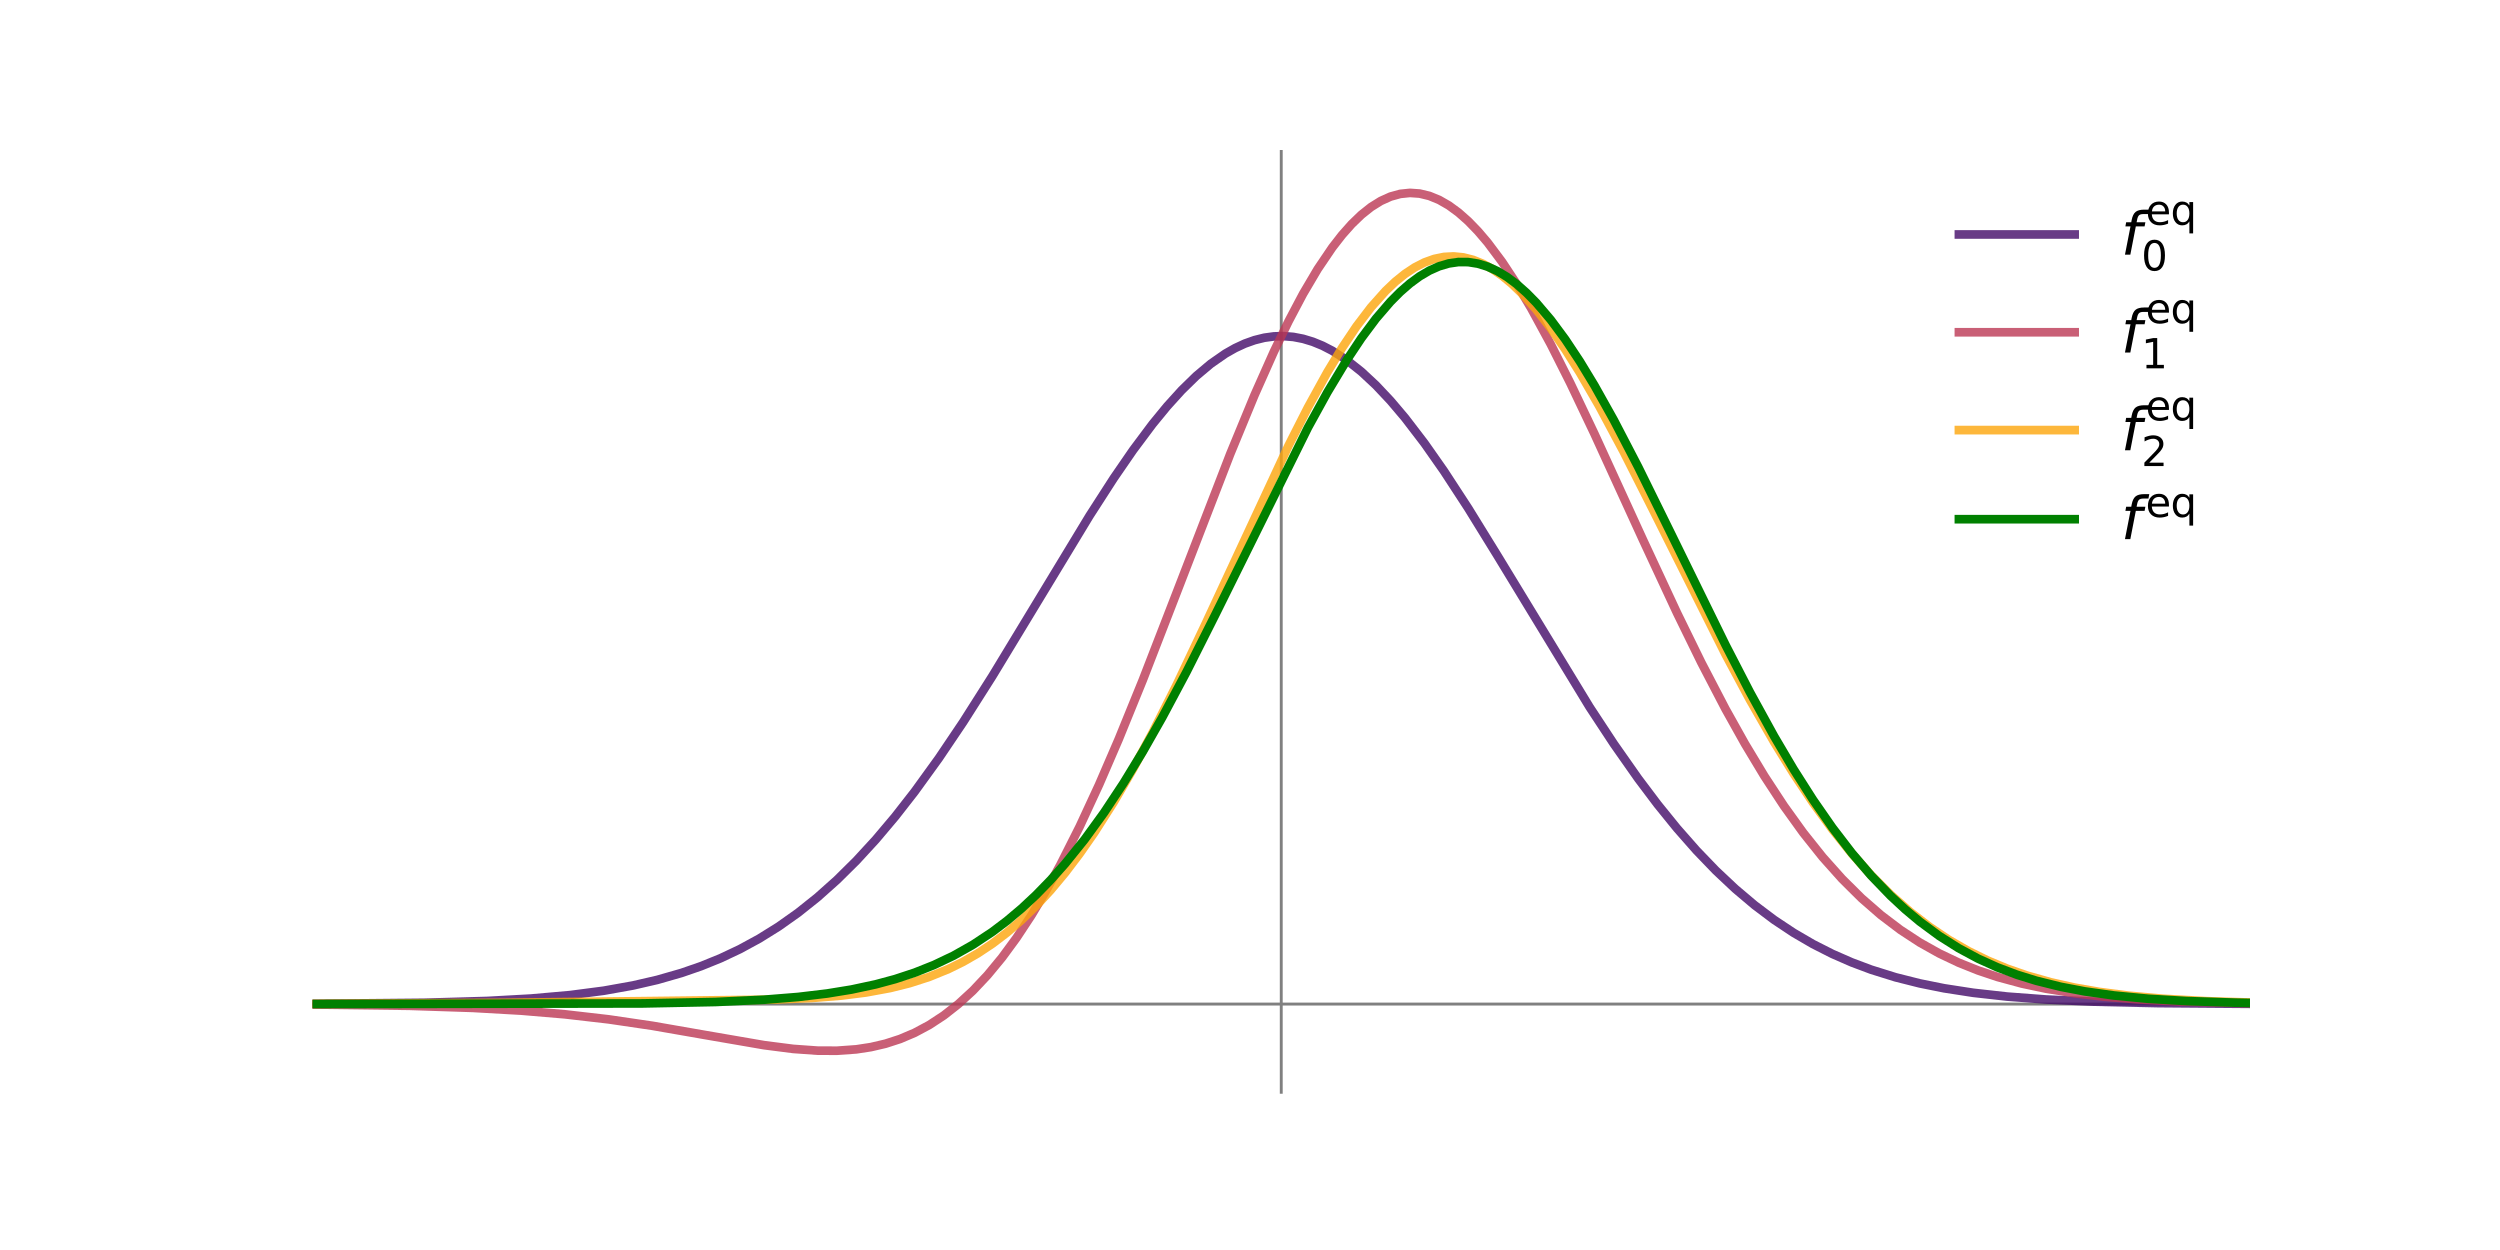 <?xml version="1.0" encoding="utf-8" standalone="no"?>
<!DOCTYPE svg PUBLIC "-//W3C//DTD SVG 1.1//EN"
  "http://www.w3.org/Graphics/SVG/1.1/DTD/svg11.dtd">
<svg xmlns:xlink="http://www.w3.org/1999/xlink" width="432pt" height="216pt" viewBox="0 0 432 216" xmlns="http://www.w3.org/2000/svg" version="1.1">
 <defs>
  <style type="text/css">*{stroke-linejoin: round; stroke-linecap: butt}</style>
 </defs>
 <g id="figure_1">
  <g id="patch_1">
   <path d="M 0 216 
L 432 216 
L 432 0 
L 0 0 
z
" style="fill: #ffffff"/>
  </g>
  <g id="axes_1">
   <g id="line2d_1">
    <path d="M 54 173.502 
L 388.8 173.502 
" clip-path="url(#p8619751e6f)" style="fill: none; stroke: #808080; stroke-width: 0.5; stroke-linecap: square"/>
   </g>
   <g id="line2d_2">
    <path d="M 221.4 189 
L 221.4 25.92 
" clip-path="url(#p8619751e6f)" style="fill: none; stroke: #808080; stroke-width: 0.5; stroke-linecap: square"/>
   </g>
   <g id="line2d_3">
    <path d="M 54 173.463 
L 73.299 173.282 
L 84.208 172.967 
L 91.759 172.55 
L 98.472 171.958 
L 104.346 171.193 
L 109.38 170.292 
L 113.576 169.325 
L 117.771 168.121 
L 121.128 166.96 
L 124.484 165.6 
L 127.841 164.017 
L 131.197 162.191 
L 134.553 160.1 
L 137.91 157.724 
L 141.266 155.046 
L 144.623 152.052 
L 147.979 148.731 
L 151.335 145.08 
L 154.692 141.1 
L 158.048 136.8 
L 162.244 130.999 
L 166.439 124.774 
L 171.474 116.846 
L 178.186 105.774 
L 188.256 89.151 
L 192.451 82.638 
L 195.808 77.763 
L 199.164 73.273 
L 201.681 70.206 
L 204.198 67.428 
L 206.716 64.969 
L 209.233 62.855 
L 211.75 61.106 
L 213.429 60.153 
L 215.107 59.376 
L 216.785 58.778 
L 218.463 58.362 
L 220.141 58.131 
L 221.82 58.084 
L 223.498 58.223 
L 225.176 58.547 
L 226.854 59.055 
L 228.532 59.743 
L 230.211 60.608 
L 232.728 62.23 
L 235.245 64.225 
L 237.762 66.572 
L 240.28 69.246 
L 242.797 72.22 
L 246.153 76.602 
L 249.51 81.388 
L 253.705 87.818 
L 258.74 95.979 
L 274.683 122.181 
L 278.878 128.557 
L 283.074 134.534 
L 286.43 138.989 
L 289.786 143.131 
L 293.143 146.947 
L 296.499 150.433 
L 299.856 153.589 
L 303.212 156.424 
L 306.568 158.949 
L 309.925 161.18 
L 313.281 163.136 
L 316.638 164.838 
L 319.994 166.306 
L 323.35 167.564 
L 327.546 168.874 
L 331.741 169.931 
L 335.937 170.775 
L 340.971 171.554 
L 346.845 172.21 
L 353.558 172.714 
L 361.949 173.092 
L 372.857 173.337 
L 388.8 173.463 
L 388.8 173.463 
" clip-path="url(#p8619751e6f)" style="fill: none; stroke: #420a68; stroke-opacity: 0.8; stroke-width: 1.5; stroke-linecap: square"/>
   </g>
   <g id="line2d_4">
    <path d="M 54 173.58 
L 70.782 173.804 
L 81.69 174.162 
L 90.081 174.639 
L 97.633 175.275 
L 105.185 176.146 
L 112.737 177.259 
L 121.967 178.868 
L 132.036 180.605 
L 137.071 181.251 
L 141.266 181.551 
L 144.623 181.566 
L 147.979 181.325 
L 150.496 180.94 
L 153.014 180.353 
L 155.531 179.538 
L 158.048 178.469 
L 160.565 177.123 
L 163.083 175.474 
L 165.6 173.502 
L 168.117 171.187 
L 170.635 168.512 
L 173.152 165.465 
L 175.669 162.037 
L 178.186 158.225 
L 180.704 154.03 
L 183.221 149.46 
L 186.577 142.807 
L 189.934 135.561 
L 193.29 127.791 
L 197.486 117.481 
L 203.359 102.326 
L 212.589 78.434 
L 216.785 68.267 
L 220.141 60.733 
L 222.659 55.528 
L 225.176 50.768 
L 227.693 46.505 
L 230.211 42.783 
L 231.889 40.622 
L 233.567 38.729 
L 235.245 37.111 
L 236.923 35.776 
L 238.602 34.729 
L 240.28 33.971 
L 241.958 33.506 
L 243.636 33.333 
L 245.314 33.449 
L 246.992 33.853 
L 248.671 34.538 
L 250.349 35.498 
L 252.027 36.726 
L 253.705 38.211 
L 255.383 39.944 
L 257.062 41.912 
L 259.579 45.278 
L 262.096 49.099 
L 264.614 53.323 
L 267.97 59.492 
L 271.326 66.153 
L 275.522 74.97 
L 283.913 93.3 
L 289.786 105.909 
L 293.982 114.482 
L 298.177 122.537 
L 301.534 128.541 
L 304.89 134.116 
L 308.247 139.241 
L 311.603 143.907 
L 314.959 148.115 
L 318.316 151.875 
L 321.672 155.205 
L 325.029 158.128 
L 328.385 160.673 
L 331.741 162.87 
L 335.098 164.751 
L 338.454 166.348 
L 341.811 167.693 
L 345.167 168.818 
L 349.362 169.956 
L 353.558 170.846 
L 358.592 171.65 
L 363.627 172.231 
L 369.501 172.697 
L 377.053 173.069 
L 387.122 173.322 
L 388.8 173.347 
L 388.8 173.347 
" clip-path="url(#p8619751e6f)" style="fill: none; stroke: #bc3754; stroke-opacity: 0.8; stroke-width: 1.5; stroke-linecap: square"/>
   </g>
   <g id="line2d_5">
    <path d="M 54 173.471 
L 86.725 173.288 
L 133.714 172.731 
L 140.427 172.439 
L 145.462 172.032 
L 149.657 171.5 
L 153.853 170.728 
L 157.209 169.887 
L 160.565 168.804 
L 163.922 167.434 
L 166.439 166.192 
L 168.956 164.744 
L 171.474 163.073 
L 173.991 161.159 
L 176.508 158.988 
L 179.026 156.545 
L 181.543 153.818 
L 184.06 150.8 
L 186.577 147.485 
L 189.095 143.874 
L 192.451 138.604 
L 195.808 132.837 
L 199.164 126.612 
L 203.359 118.276 
L 208.394 107.661 
L 222.659 76.997 
L 226.015 70.397 
L 229.371 64.306 
L 231.889 60.146 
L 234.406 56.391 
L 236.923 53.084 
L 239.441 50.263 
L 241.119 48.67 
L 242.797 47.316 
L 244.475 46.207 
L 246.153 45.349 
L 247.832 44.746 
L 249.51 44.4 
L 251.188 44.312 
L 252.866 44.48 
L 254.544 44.903 
L 256.223 45.578 
L 257.901 46.497 
L 259.579 47.657 
L 261.257 49.048 
L 262.935 50.662 
L 265.453 53.478 
L 267.97 56.734 
L 270.487 60.389 
L 273.005 64.395 
L 276.361 70.202 
L 280.556 78.039 
L 285.591 87.985 
L 298.177 113.085 
L 302.373 120.902 
L 306.568 128.221 
L 309.925 133.658 
L 313.281 138.692 
L 316.638 143.306 
L 319.994 147.494 
L 323.35 151.258 
L 326.707 154.612 
L 330.063 157.572 
L 333.42 160.162 
L 336.776 162.409 
L 340.132 164.342 
L 343.489 165.99 
L 346.845 167.385 
L 350.202 168.554 
L 354.397 169.744 
L 358.592 170.678 
L 362.788 171.403 
L 367.823 172.052 
L 373.696 172.579 
L 381.248 173.001 
L 388.8 173.239 
L 388.8 173.239 
" clip-path="url(#p8619751e6f)" style="fill: none; stroke: #fca50a; stroke-opacity: 0.8; stroke-width: 1.5; stroke-linecap: square"/>
   </g>
   <g id="line2d_6">
    <path d="M 54 173.502 
L 111.059 173.394 
L 123.645 173.143 
L 132.036 172.75 
L 137.91 172.277 
L 142.944 171.677 
L 147.14 170.993 
L 151.335 170.093 
L 154.692 169.186 
L 158.048 168.08 
L 161.405 166.744 
L 164.761 165.146 
L 168.117 163.252 
L 171.474 161.029 
L 173.991 159.125 
L 176.508 157.004 
L 179.026 154.655 
L 181.543 152.067 
L 184.06 149.233 
L 187.417 145.061 
L 190.773 140.436 
L 194.129 135.362 
L 197.486 129.857 
L 200.842 123.954 
L 205.038 116.083 
L 210.072 106.085 
L 226.015 73.884 
L 229.371 67.79 
L 232.728 62.211 
L 235.245 58.436 
L 237.762 55.063 
L 240.28 52.134 
L 241.958 50.447 
L 243.636 48.984 
L 245.314 47.753 
L 246.992 46.763 
L 248.671 46.017 
L 250.349 45.522 
L 252.027 45.28 
L 253.705 45.292 
L 255.383 45.558 
L 257.062 46.077 
L 258.74 46.845 
L 260.418 47.859 
L 262.096 49.111 
L 263.774 50.596 
L 265.453 52.303 
L 267.97 55.261 
L 270.487 58.66 
L 273.005 62.459 
L 275.522 66.611 
L 278.878 72.61 
L 283.074 80.68 
L 288.947 92.609 
L 298.177 111.458 
L 302.373 119.588 
L 306.568 127.229 
L 309.925 132.919 
L 313.281 138.191 
L 316.638 143.021 
L 319.994 147.399 
L 323.35 151.324 
L 326.707 154.809 
L 329.224 157.143 
L 331.741 159.25 
L 335.098 161.725 
L 338.454 163.848 
L 341.811 165.65 
L 345.167 167.166 
L 348.523 168.431 
L 351.88 169.474 
L 356.075 170.516 
L 360.271 171.316 
L 365.305 172.022 
L 371.179 172.585 
L 377.892 172.986 
L 386.283 173.262 
L 388.8 173.313 
L 388.8 173.313 
" clip-path="url(#p8619751e6f)" style="fill: none; stroke: #008000; stroke-width: 1.5; stroke-linecap: square"/>
   </g>
   <g id="legend_1">
    <g id="line2d_7">
     <path d="M 338.5 40.52 
L 348.5 40.52 
L 358.5 40.52 
" style="fill: none; stroke: #420a68; stroke-opacity: 0.8; stroke-width: 1.5; stroke-linecap: square"/>
    </g>
    <g id="text_1">
     <!-- $f^\mathrm{eq}_0$ -->
     <g transform="translate(366.5 44.02)scale(0.1 -0.1)">
      <defs>
       <path id="DejaVuSans-Oblique-66" d="M 3059 4863 
L 2969 4384 
L 2419 4384 
Q 2106 4384 1964 4261 
Q 1822 4138 1753 3809 
L 1691 3500 
L 2638 3500 
L 2553 3053 
L 1606 3053 
L 1013 0 
L 434 0 
L 1031 3053 
L 481 3053 
L 563 3500 
L 1113 3500 
L 1159 3744 
Q 1278 4363 1576 4613 
Q 1875 4863 2516 4863 
L 3059 4863 
z
" transform="scale(0.016)"/>
       <path id="DejaVuSans-65" d="M 3597 1894 
L 3597 1613 
L 953 1613 
Q 991 1019 1311 708 
Q 1631 397 2203 397 
Q 2534 397 2845 478 
Q 3156 559 3463 722 
L 3463 178 
Q 3153 47 2828 -22 
Q 2503 -91 2169 -91 
Q 1331 -91 842 396 
Q 353 884 353 1716 
Q 353 2575 817 3079 
Q 1281 3584 2069 3584 
Q 2775 3584 3186 3129 
Q 3597 2675 3597 1894 
z
M 3022 2063 
Q 3016 2534 2758 2815 
Q 2500 3097 2075 3097 
Q 1594 3097 1305 2825 
Q 1016 2553 972 2059 
L 3022 2063 
z
" transform="scale(0.016)"/>
       <path id="DejaVuSans-71" d="M 947 1747 
Q 947 1113 1208 752 
Q 1469 391 1925 391 
Q 2381 391 2643 752 
Q 2906 1113 2906 1747 
Q 2906 2381 2643 2742 
Q 2381 3103 1925 3103 
Q 1469 3103 1208 2742 
Q 947 2381 947 1747 
z
M 2906 525 
Q 2725 213 2448 61 
Q 2172 -91 1784 -91 
Q 1150 -91 751 415 
Q 353 922 353 1747 
Q 353 2572 751 3078 
Q 1150 3584 1784 3584 
Q 2172 3584 2448 3432 
Q 2725 3281 2906 2969 
L 2906 3500 
L 3481 3500 
L 3481 -1331 
L 2906 -1331 
L 2906 525 
z
" transform="scale(0.016)"/>
       <path id="DejaVuSans-30" d="M 2034 4250 
Q 1547 4250 1301 3770 
Q 1056 3291 1056 2328 
Q 1056 1369 1301 889 
Q 1547 409 2034 409 
Q 2525 409 2770 889 
Q 3016 1369 3016 2328 
Q 3016 3291 2770 3770 
Q 2525 4250 2034 4250 
z
M 2034 4750 
Q 2819 4750 3233 4129 
Q 3647 3509 3647 2328 
Q 3647 1150 3233 529 
Q 2819 -91 2034 -91 
Q 1250 -91 836 529 
Q 422 1150 422 2328 
Q 422 3509 836 4129 
Q 1250 4750 2034 4750 
z
" transform="scale(0.016)"/>
      </defs>
      <use xlink:href="#DejaVuSans-Oblique-66" transform="translate(0 0.133)"/>
      <use xlink:href="#DejaVuSans-65" transform="translate(42.653 51.8)scale(0.7)"/>
      <use xlink:href="#DejaVuSans-71" transform="translate(85.719 51.8)scale(0.7)"/>
      <use xlink:href="#DejaVuSans-30" transform="translate(35.205 -27.211)scale(0.7)"/>
     </g>
    </g>
    <g id="line2d_8">
     <path d="M 338.5 57.42 
L 348.5 57.42 
L 358.5 57.42 
" style="fill: none; stroke: #bc3754; stroke-opacity: 0.8; stroke-width: 1.5; stroke-linecap: square"/>
    </g>
    <g id="text_2">
     <!-- $f^\mathrm{eq}_1$ -->
     <g transform="translate(366.5 60.92)scale(0.1 -0.1)">
      <defs>
       <path id="DejaVuSans-31" d="M 794 531 
L 1825 531 
L 1825 4091 
L 703 3866 
L 703 4441 
L 1819 4666 
L 2450 4666 
L 2450 531 
L 3481 531 
L 3481 0 
L 794 0 
L 794 531 
z
" transform="scale(0.016)"/>
      </defs>
      <use xlink:href="#DejaVuSans-Oblique-66" transform="translate(0 0.052)"/>
      <use xlink:href="#DejaVuSans-65" transform="translate(42.653 50.8)scale(0.7)"/>
      <use xlink:href="#DejaVuSans-71" transform="translate(85.719 50.8)scale(0.7)"/>
      <use xlink:href="#DejaVuSans-31" transform="translate(35.205 -27.292)scale(0.7)"/>
     </g>
    </g>
    <g id="line2d_9">
     <path d="M 338.5 74.32 
L 348.5 74.32 
L 358.5 74.32 
" style="fill: none; stroke: #fca50a; stroke-opacity: 0.8; stroke-width: 1.5; stroke-linecap: square"/>
    </g>
    <g id="text_3">
     <!-- $f^\mathrm{eq}_2$ -->
     <g transform="translate(366.5 77.82)scale(0.1 -0.1)">
      <defs>
       <path id="DejaVuSans-32" d="M 1228 531 
L 3431 531 
L 3431 0 
L 469 0 
L 469 531 
Q 828 903 1448 1529 
Q 2069 2156 2228 2338 
Q 2531 2678 2651 2914 
Q 2772 3150 2772 3378 
Q 2772 3750 2511 3984 
Q 2250 4219 1831 4219 
Q 1534 4219 1204 4116 
Q 875 4013 500 3803 
L 500 4441 
Q 881 4594 1212 4672 
Q 1544 4750 1819 4750 
Q 2544 4750 2975 4387 
Q 3406 4025 3406 3419 
Q 3406 3131 3298 2873 
Q 3191 2616 2906 2266 
Q 2828 2175 2409 1742 
Q 1991 1309 1228 531 
z
" transform="scale(0.016)"/>
      </defs>
      <use xlink:href="#DejaVuSans-Oblique-66" transform="translate(0 0.133)"/>
      <use xlink:href="#DejaVuSans-65" transform="translate(42.653 51.8)scale(0.7)"/>
      <use xlink:href="#DejaVuSans-71" transform="translate(85.719 51.8)scale(0.7)"/>
      <use xlink:href="#DejaVuSans-32" transform="translate(35.205 -27.211)scale(0.7)"/>
     </g>
    </g>
    <g id="line2d_10">
     <path d="M 338.5 89.718 
L 348.5 89.718 
L 358.5 89.718 
" style="fill: none; stroke: #008000; stroke-width: 1.5; stroke-linecap: square"/>
    </g>
    <g id="text_4">
     <!-- $f^\mathrm{eq}$ -->
     <g transform="translate(366.5 93.218)scale(0.1 -0.1)">
      <use xlink:href="#DejaVuSans-Oblique-66" transform="translate(0 0.519)"/>
      <use xlink:href="#DejaVuSans-65" transform="translate(42.653 38.8)scale(0.7)"/>
      <use xlink:href="#DejaVuSans-71" transform="translate(85.719 38.8)scale(0.7)"/>
     </g>
    </g>
   </g>
  </g>
 </g>
 <defs>
  <clipPath id="p8619751e6f">
   <rect x="54" y="25.92" width="334.8" height="163.08"/>
  </clipPath>
 </defs>
</svg>
